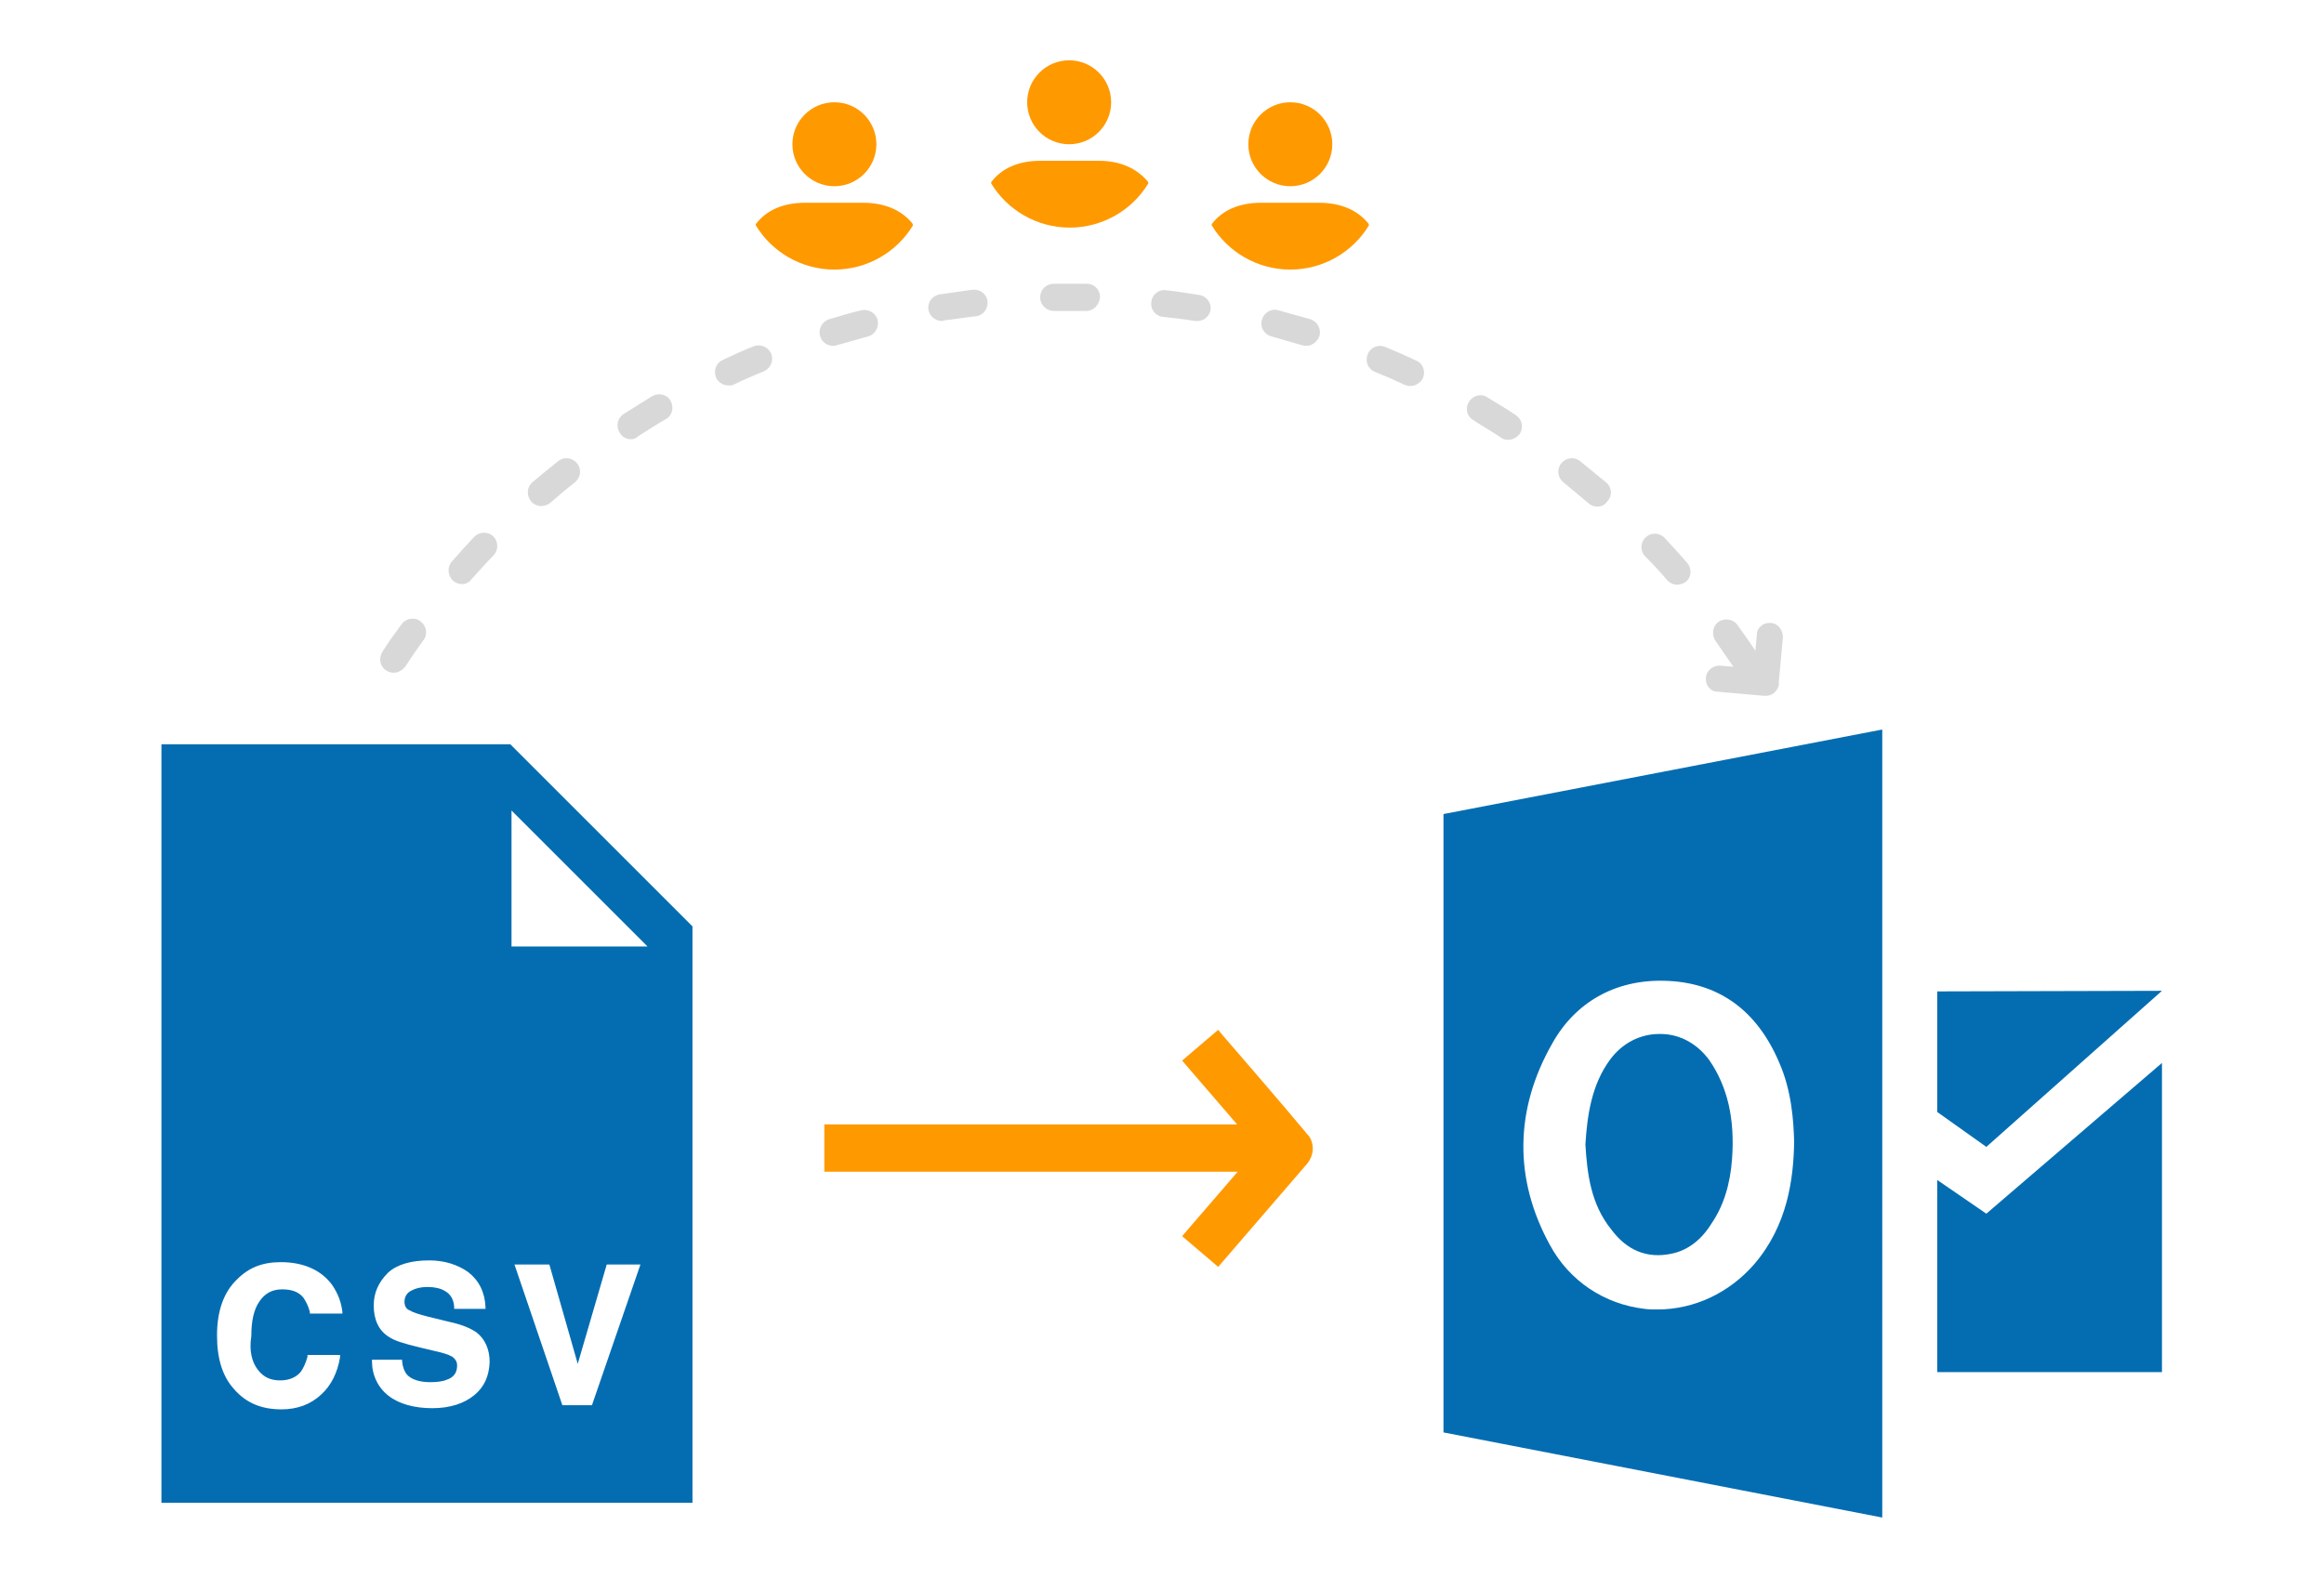 <?xml version="1.0" encoding="utf-8"?>
<!-- Generator: Adobe Illustrator 24.1.2, SVG Export Plug-In . SVG Version: 6.00 Build 0)  -->
<svg version="1.1" id="Layer_1" xmlns="http://www.w3.org/2000/svg" xmlns:xlink="http://www.w3.org/1999/xlink" x="0px" y="0px"
	 viewBox="0 0 393 267" style="enable-background:new 0 0 393 267;" xml:space="preserve">
<g>
	<path style="fill:#046DB2;" d="M86.3,125.9h-59v128.3h89.8v-97.5L86.3,125.9z M43.6,231.7c1,1.3,2.2,1.8,3.8,1.8s2.8-0.6,3.5-1.5
		c0.4-0.6,0.8-1.4,1.1-2.5v-0.3h5.5v0.4c-0.4,2.5-1.5,4.8-3.2,6.3c-1.8,1.7-4.1,2.5-6.7,2.5c-3.4,0-6-1.1-8-3.4
		c-2-2.2-2.9-5.2-2.9-9.1c0-4.1,1.1-7.3,3.4-9.5c2-2,4.3-2.9,7.4-2.9c3.9,0,6.9,1.4,8.7,3.9c1,1.5,1.5,2.9,1.7,4.5v0.3h-5.5v-0.3
		c-0.3-1.1-0.7-1.8-1.1-2.4c-0.8-1-2-1.4-3.6-1.4c-1.7,0-2.9,0.7-3.8,2c-1,1.4-1.4,3.4-1.4,5.9C42.1,228.5,42.6,230.4,43.6,231.7z
		 M80.2,236c-1.7,1.4-4.1,2.2-7.1,2.2s-5.6-0.7-7.4-2.1c-1.8-1.4-2.8-3.5-2.8-5.9V230H68v0.3c0.1,1,0.4,1.7,0.8,2.2
		c0.7,0.8,2.1,1.3,3.9,1.3c1.1,0,2.1-0.1,2.8-0.4c1.3-0.4,1.8-1.3,1.8-2.4c0-0.7-0.3-1.1-0.8-1.5c-0.7-0.4-1.7-0.7-3.1-1l-2.5-0.6
		c-2.5-0.6-4.2-1.1-5.2-1.8c-1.7-1.1-2.5-2.9-2.5-5.3c0-2.1,0.8-3.9,2.4-5.5c1.5-1.4,3.9-2.1,7-2.1c2.5,0,4.8,0.7,6.6,2
		c1.8,1.4,2.8,3.4,2.9,5.9v0.3h-5.3V221c-0.1-1.3-0.7-2.2-1.7-2.7c-0.7-0.4-1.7-0.6-2.8-0.6c-1.3,0-2.2,0.3-2.9,0.7
		c-0.7,0.4-1,1.1-1,1.8c0,0.7,0.3,1.3,1,1.5c0.4,0.3,1.4,0.6,2.9,1l4.1,1c1.8,0.4,3.2,1,4.2,1.7c1.4,1.1,2.2,2.8,2.2,5
		C82.7,232.8,81.9,234.6,80.2,236z M100.1,237.7h-5l-8.1-23.8h5.9l4.8,16.8l4.9-16.8h5.7L100.1,237.7z M86.5,160.1v-23l23,23H86.5z"
		/>
	<g>
		<g>
			<circle style="fill:#FF9900;" cx="180.8" cy="17.3" r="7.1"/>
			<path style="fill:#FF9900;" d="M185.8,27.2h-9.9c-3.7,0-6.5,1.3-8.2,3.5c-0.1,0.1-0.1,0.2-0.1,0.3c2.7,4.5,7.7,7.5,13.3,7.5
				c5.6,0,10.6-3,13.3-7.5c0-0.1-0.1-0.2-0.1-0.3C192.2,28.5,189.5,27.2,185.8,27.2z"/>
		</g>
		<g>
			<path style="fill:#D8D8D8;" d="M295.1,113.9c-0.7,0-1.5-0.4-1.9-1c-1-1.5-2.1-3-3.1-4.5c-0.7-1-0.5-2.5,0.5-3.2
				c1-0.7,2.5-0.5,3.2,0.5c1.1,1.5,2.2,3.1,3.2,4.6c0.7,1.1,0.4,2.5-0.6,3.2C296,113.7,295.5,113.9,295.1,113.9z M66.6,113.8
				c-0.4,0-0.9-0.1-1.3-0.4c-1.1-0.7-1.3-2.1-0.6-3.2c1-1.6,2.1-3.1,3.2-4.6c0.7-1,2.2-1.3,3.2-0.5c1,0.7,1.3,2.2,0.5,3.2
				c-1.1,1.5-2.1,3-3.1,4.5C68,113.4,67.3,113.8,66.6,113.8z M283.6,98.9c-0.6,0-1.3-0.3-1.7-0.8c-1.2-1.4-2.4-2.7-3.7-4
				c-0.9-0.9-0.8-2.4,0.1-3.2c0.9-0.9,2.4-0.8,3.2,0.1c1.3,1.4,2.6,2.8,3.8,4.2c0.8,0.9,0.8,2.4-0.2,3.2
				C284.7,98.7,284.1,98.9,283.6,98.9z M78.1,98.8c-0.5,0-1.1-0.2-1.5-0.6c-0.9-0.8-1-2.3-0.2-3.2c1.2-1.4,2.5-2.8,3.8-4.2
				c0.9-0.9,2.3-0.9,3.2-0.1c0.9,0.9,0.9,2.3,0.1,3.2c-1.3,1.3-2.5,2.7-3.7,4C79.3,98.6,78.7,98.8,78.1,98.8z M270.1,85.7
				c-0.5,0-1.1-0.2-1.5-0.6c-1.4-1.2-2.8-2.3-4.2-3.5c-1-0.8-1.2-2.2-0.4-3.2c0.8-1,2.2-1.2,3.2-0.4c1.5,1.2,2.9,2.4,4.4,3.6
				c1,0.8,1.1,2.3,0.2,3.2C271.4,85.4,270.8,85.7,270.1,85.7z M91.5,85.6c-0.6,0-1.3-0.3-1.7-0.8c-0.8-1-0.7-2.4,0.2-3.2
				c1.4-1.2,2.9-2.4,4.4-3.6c1-0.8,2.4-0.6,3.2,0.4c0.8,1,0.6,2.4-0.4,3.2c-1.4,1.1-2.8,2.3-4.2,3.5C92.6,85.4,92.1,85.6,91.5,85.6z
				 M255,74.4c-0.4,0-0.9-0.1-1.2-0.4c-1.5-1-3.1-1.9-4.6-2.9c-1.1-0.6-1.5-2-0.8-3.1c0.6-1.1,2.1-1.5,3.1-0.8c1.6,1,3.2,1.9,4.8,3
				c1.1,0.7,1.4,2.1,0.7,3.2C256.5,74,255.8,74.4,255,74.4z M106.7,74.3c-0.8,0-1.5-0.4-1.9-1.1c-0.7-1.1-0.4-2.5,0.7-3.2
				c1.6-1,3.2-2,4.8-3c1.1-0.6,2.5-0.3,3.1,0.8c0.6,1.1,0.3,2.5-0.8,3.1c-1.6,0.9-3.1,1.9-4.7,2.9C107.5,74.2,107.1,74.3,106.7,74.3
				z M238.5,65.3c-0.3,0-0.7-0.1-1-0.2c-1.6-0.8-3.3-1.5-5-2.2c-1.2-0.5-1.7-1.8-1.2-3c0.5-1.2,1.8-1.7,3-1.2
				c1.7,0.7,3.5,1.5,5.2,2.3c1.2,0.5,1.6,1.9,1.1,3C240.2,64.8,239.3,65.3,238.5,65.3z M123.2,65.2c-0.9,0-1.7-0.5-2.1-1.3
				c-0.5-1.2,0-2.5,1.1-3c1.7-0.8,3.4-1.6,5.2-2.3c1.2-0.5,2.5,0.1,3,1.2c0.5,1.2-0.1,2.5-1.2,3c-1.7,0.7-3.4,1.4-5,2.2
				C123.9,65.2,123.6,65.2,123.2,65.2z M220.9,58.5c-0.2,0-0.4,0-0.7-0.1c-1.7-0.5-3.5-1-5.2-1.5c-1.2-0.3-2-1.6-1.6-2.8
				c0.3-1.2,1.6-2,2.8-1.6c1.8,0.5,3.6,1,5.4,1.5c1.2,0.4,1.9,1.7,1.5,2.9C222.7,57.9,221.8,58.5,220.9,58.5z M140.9,58.5
				c-1,0-1.9-0.6-2.2-1.6c-0.4-1.2,0.3-2.5,1.5-2.9c1.8-0.5,3.6-1.1,5.4-1.5c1.2-0.3,2.5,0.4,2.8,1.6c0.3,1.2-0.4,2.5-1.6,2.8
				c-1.8,0.5-3.5,1-5.3,1.5C141.3,58.5,141.1,58.5,140.9,58.5z M202.5,54.3c-0.1,0-0.2,0-0.4,0c-1.8-0.3-3.6-0.5-5.4-0.7
				c-1.3-0.1-2.2-1.3-2-2.5c0.1-1.3,1.3-2.2,2.5-2c1.9,0.2,3.7,0.5,5.6,0.8c1.3,0.2,2.1,1.4,1.9,2.6
				C204.5,53.5,203.6,54.3,202.5,54.3z M159.3,54.3c-1.1,0-2.1-0.8-2.3-1.9c-0.2-1.3,0.7-2.4,1.9-2.6c1.9-0.3,3.7-0.5,5.6-0.8
				c1.3-0.1,2.4,0.8,2.5,2c0.1,1.3-0.8,2.4-2,2.5c-1.8,0.2-3.6,0.5-5.4,0.7C159.5,54.3,159.4,54.3,159.3,54.3z M183.7,52.6
				C183.6,52.6,183.6,52.6,183.7,52.6c-1.9,0-3.7,0-5.5,0c-1.2,0-2.3-1-2.3-2.3c0-1.3,1-2.3,2.3-2.3c1.9,0,3.8,0,5.6,0
				c1.3,0,2.3,1.1,2.2,2.3C185.9,51.6,184.9,52.6,183.7,52.6z"/>
		</g>
		<path style="fill:#D8D8D8;" d="M299.7,105.4c-0.6-0.1-1.3,0-1.8,0.4c-0.5,0.4-0.8,0.9-0.8,1.5l-0.4,4.3l0.6,0.1l-2.9,1.8l0.1-0.6
			l-3.5-0.3c-1.2-0.1-2.3,0.7-2.5,1.8c-0.1,0.6,0,1.3,0.4,1.8c0.4,0.5,0.9,0.8,1.5,0.8l7.9,0.7c0.1,0,0.2,0,0.3,0
			c0.7,0,1.3-0.3,1.7-0.8c0.4-0.5,0.6-1,0.5-1.5l0.7-7.6C301.5,106.7,300.8,105.6,299.7,105.4z"/>
		<g>
			<circle style="fill:#FF9900;" cx="218.2" cy="24.4" r="7.1"/>
			<path style="fill:#FF9900;" d="M223.1,34.3h-9.9c-3.7,0-6.5,1.3-8.2,3.5c-0.1,0.1-0.1,0.2-0.1,0.3c2.7,4.5,7.7,7.5,13.3,7.5
				c5.6,0,10.6-3,13.3-7.5c0-0.1-0.1-0.2-0.1-0.3C229.6,35.6,226.8,34.3,223.1,34.3z"/>
		</g>
		<g>
			<circle style="fill:#FF9900;" cx="141.1" cy="24.4" r="7.1"/>
			<path style="fill:#FF9900;" d="M146,34.3h-9.9c-3.7,0-6.5,1.3-8.2,3.5c-0.1,0.1-0.1,0.2-0.1,0.3c2.7,4.5,7.7,7.5,13.3,7.5
				c5.6,0,10.6-3,13.3-7.5c0-0.1-0.1-0.2-0.1-0.3C152.5,35.6,149.7,34.3,146,34.3z"/>
		</g>
	</g>
	<path id="move_9_" style="fill:#FF9900;" d="M222,194.3c0,0.9-0.4,1.9-1,2.6l-15,17.4l-6.1-5.2l9.4-10.9h-69.9v-8h69.8l-9.3-10.8
		l6.1-5.2l1,1.2c0.1,0.1,10.3,11.9,13.6,15.9c0.3,0.3,0.4,0.5,0.4,0.5C221.6,192.3,222,193.3,222,194.3z"/>
	<g>
		<g>
			<path style="fill-rule:evenodd;clip-rule:evenodd;fill:#046DB2;" d="M282.5,212.1c2.7-0.5,5.1-2.2,6.9-5.1c2-2.9,3.2-6.6,3.5-11
				c0.5-6.8-0.8-12.2-3.8-16.6c-2-2.8-5-4.5-8.3-4.5c-0.1,0-0.1,0-0.2,0c-3.3,0-6.3,1.6-8.3,4.3c-3.2,4.3-3.9,9.6-4.2,14.4
				c0.3,4.9,0.9,10.1,4.4,14.4C275.1,211.5,278.5,212.9,282.5,212.1z"/>
			<path style="fill-rule:evenodd;clip-rule:evenodd;fill:#046DB2;" d="M244.1,137.7v104.6l74.2,14.4V123.4L244.1,137.7z
				 M296.6,213.9c-4.2,4.8-10.1,7.6-16.3,7.6c-0.8,0-1.5,0-2.2-0.1c-6.8-0.8-12.7-4.7-16-10.8c-6.1-11.1-6-22.9,0.4-34.1
				c3.9-7,10.7-10.8,18.9-10.6c9.1,0.2,15.7,4.9,19.5,13.9c2.1,4.8,2.4,9.9,2.5,13.3C303.3,199.4,302.3,207.3,296.6,213.9z"/>
		</g>
		<polygon style="fill-rule:evenodd;clip-rule:evenodd;fill:#046DB2;" points="327.6,167.7 327.6,188.1 335.9,194 365.6,167.6 		"/>
		<polygon style="fill-rule:evenodd;clip-rule:evenodd;fill:#046DB2;" points="327.6,199.6 335.9,205.3 365.6,179.8 365.6,232.1 
			327.6,232.1 		"/>
	</g>
</g>
</svg>
